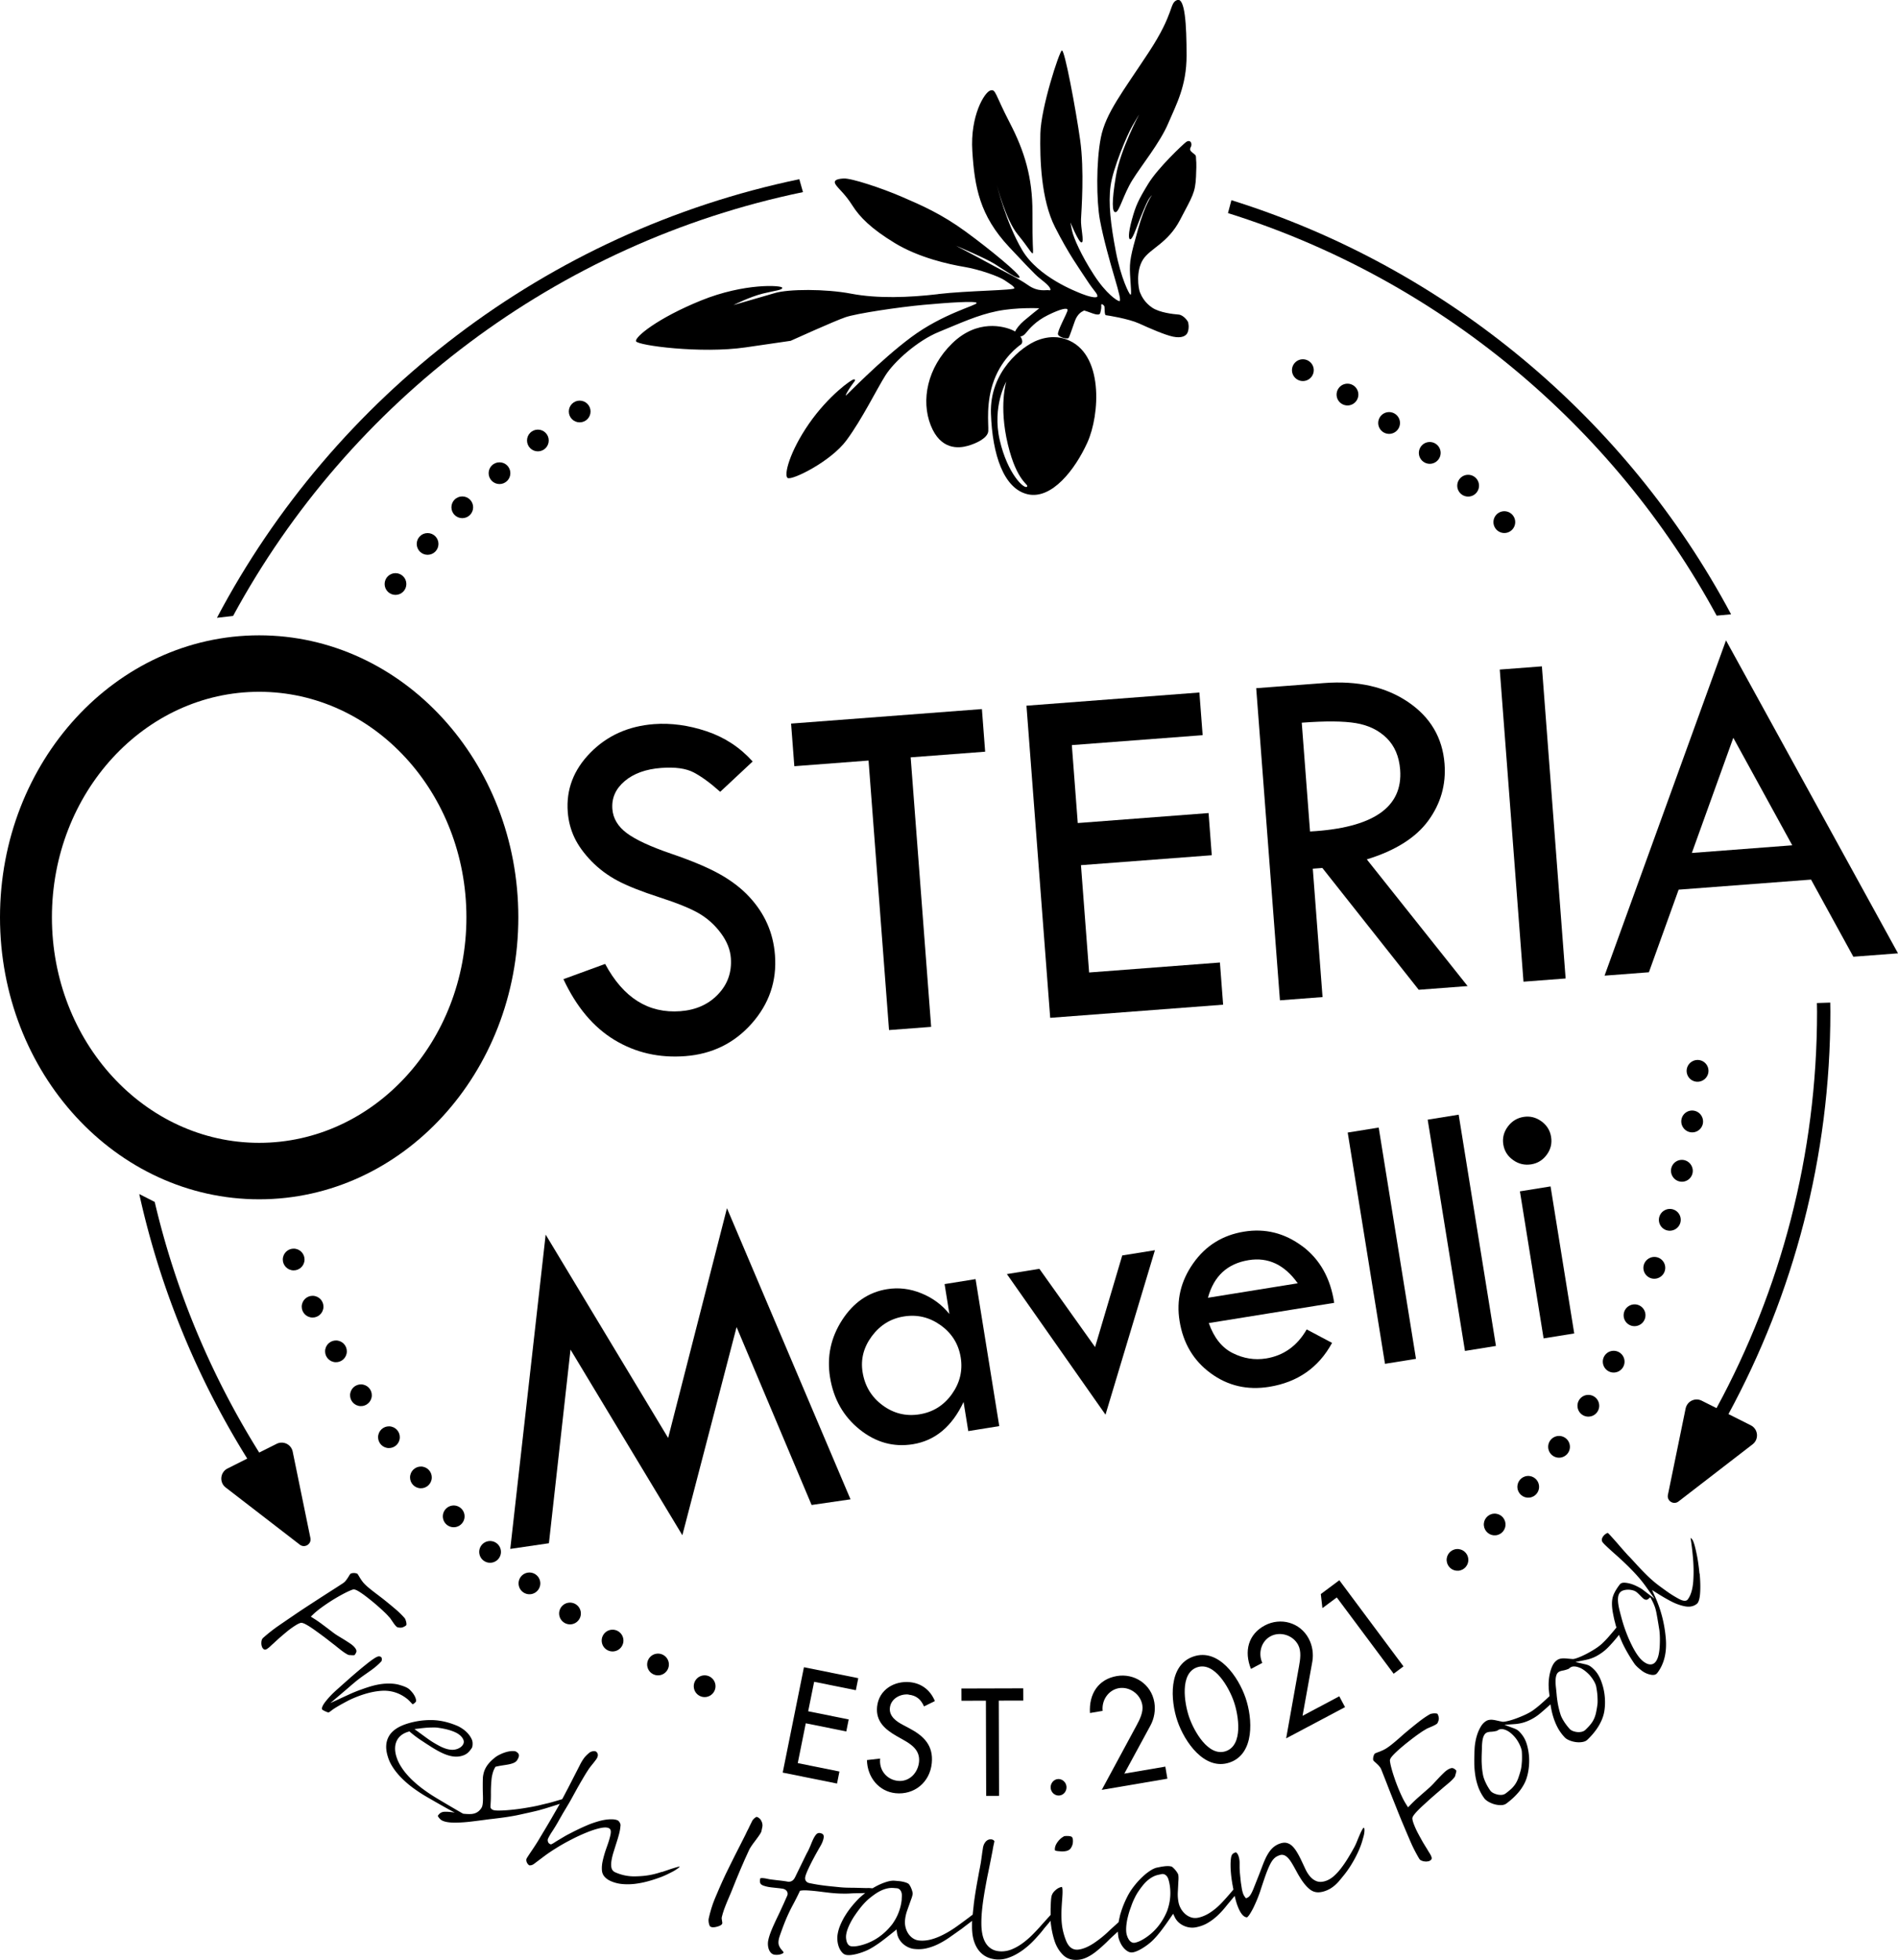 <?xml version="1.0" encoding="UTF-8"?>
<svg data-bbox="0 -0.033 426.3 440.125" viewBox="0 0 426.3 440.09" xmlns="http://www.w3.org/2000/svg" data-type="shape">
    <g>
        <path d="M210.7 66.05c-6.57.77-13.63 1.02-19.5-.1-5.87-1.12-14.07-1.05-17.11-.16-3.03.89-9.35 2.71-9.35 2.71s3.64-1.85 6.64-2.59c3-.73 4.4-.77 4.31-1.31-.1-.54-8.46-1.09-18.22 2.87-9.77 3.96-14.94 8.23-14.62 9.16s14.55 2.84 24.64 1.37l10.09-1.47s9.8-4.44 12.32-5.3c2.52-.86 12-2.27 17.59-2.78 5.59-.51 11.81-.93 11.87-.41s-7.6 2.39-14.68 7.66c-7.09 5.27-14.59 13.15-14.71 13.12-.13-.03.48-1.12 1.21-2.17.73-1.05 1.15-1.34.67-1.47-.48-.13-5.81 3.7-10.15 9.96-4.34 6.26-5.71 11.59-4.79 12.19.93.61 9.67-3.67 13.21-8.46 3.54-4.79 6.83-11.55 8.78-14.62 1.95-3.06 7.15-7.76 12-9.73 4.85-1.98 8.65-3.77 13.05-4.66 4.4-.89 9.48-.64 9.48-.64s-2.33 1.85-3.48 2.84c-.9.78-1.66 1.71-1.95 2.39-.2-.13-.41-.24-.64-.34-1.88-.83-7.82-2.52-13.47 2.97s-7.05 12.83-4.85 18.41c2.2 5.59 6.26 5.2 8.3 4.63 2.04-.57 4.53-1.79 4.63-3.32.1-1.53-.61-6.38 1.31-11.46 1.91-5.07 5.55-7.66 5.97-7.95.52-.36.43-1.1-.07-1.83.39-.06.79-.25 1.13-.66.93-1.12 2.3-2.78 5.07-4.15 2.78-1.37 4.44-1.76 4.4-1.12-.03.64-2.43 4.82-2.14 5.49.29.67 2.11 1.09 2.36.77s.86-2.3 1.44-3.86 1.56-2.07 1.82-2.17c.26-.1-.06-.26.99.1 1.05.35 2.65 1.12 2.87.32.22-.8.26-1.34.22-1.79s.67.03.73.38-.03 1.88.32 1.91c.35.03 5.04.77 7.44 1.85 2.39 1.09 5.81 2.59 7.66 2.97 1.85.38 3.03-.1 3.32-1.12s.15-1.59.04-2.15c-.02-.13-.98-1.62-2.17-1.7-1.19-.09-4.21-.43-5.87-1.53-1.66-1.11-2.38-2.51-2.77-3.45-.38-.94-.94-4.81.68-7.36 1.62-2.55 5.57-3.62 8.34-8.94 2.77-5.32 3.4-6 3.57-9.7.17-3.7 0-3.32 0-4.13s-.17-.68-.98-1.4c-.81-.72.04-1.03-.05-1.77-.1-.73-.64-.86-1.21-.45s-6.29 5.74-8.52 9.41c-2.23 3.67-2.78 4.88-3.64 8.01s-.8 4.53-.32 4.4c.48-.13 1.15-2.07 1.76-3.64s1.85-4.6 2.33-5.33c.48-.73.73-.93.73-.93s-1.56 2.04-3.16 7.79c-1.6 5.74-1.91 7.02-1.76 9.93.16 2.9.38 4.69.1 4.63s-2.14-3.7-3.29-9.7-1.72-10.79-1.18-14.74c.54-3.96 3.7-11.39 4.88-13.44 1.18-2.04 1.53-2.58 1.53-2.58s-4.21 7.88-5.2 13.76c-.99 5.87-.89 8.3-.06 8.17s1.72-3.93 3.73-7.18c2.01-3.26 6.19-8.36 8.04-12.7 1.85-4.34 4.15-8.43 4.15-15.29S266.16-.68 264.37.02c-1.79.7-.48 2.78-6.35 11.71-5.87 8.94-9.67 13.66-10.76 19.15-1.09 5.49-.99 14.3-.22 18.48s2.27 9.48 3.29 12.93c1.02 3.45 1.53 5.43 1.05 5.33-.48-.1-2.87-1.56-5.71-5.94-2.84-4.37-4.53-8.27-4.88-9.86-.35-1.6-.35-1.85-.35-1.85s1.85 4.56 2.49 4.47-.22-3.26-.13-5.23c.1-1.98.77-10.91-.19-17.74-.96-6.83-3.51-20.52-4.12-20.14s-4.69 12.86-4.82 18.64c-.13 5.78.16 14.87 3.29 21.03 3.13 6.16 5.33 9.1 7.09 11.81 1.76 2.71 2.33 2.94 2.43 3.64.1.7-2.2.06-3.45-.45-1.24-.51-9.83-3.7-13.47-9.89-3.64-6.19-5.65-14.52-5.65-14.52s1.98 7.76 4.66 11.04 3.38 4.88 3.45 4.05c.06-.83-.16-1.18-.13-9s-1.79-13.76-5.11-20.14c-3.32-6.38-3.1-7.63-4.37-7.21-1.28.41-4.53 5.62-4.02 13.63s1.63 14.43 8.27 21.51c6.64 7.09 6.13 6.41 7.85 7.82 1.72 1.4 1.6 2.04 1.09 1.88-.51-.16-2.33.51-4.66-1.12-2.33-1.63-4.85-2.74-8.33-4.66-3.48-1.91-7.91-4.21-7.91-4.21s6.67 2.78 8.81 4.15c2.14 1.37 5.11 3.48 5.49 2.97.38-.51-6.73-6.38-12.13-10.31-5.39-3.93-9.83-5.87-14.36-7.82s-11.27-4.18-13.02-4.09c-1.76.1-2.46.51-1.66 1.56s2.04 2.01 3.64 4.53c1.6 2.52 4.12 5.14 9.54 8.43 5.43 3.29 12.16 4.76 15.57 5.33 3.41.57 7.82 2.14 9.06 3 1.24.86 2.07 1.31 2.2 1.79.13.48-10.56.54-17.14 1.31Z"/>
        <path d="M230.84 110.99c5.39 1.21 10.63-5.52 13.4-11.65 2.78-6.13 3.77-20.11-4.76-23.14-.39-.14-2.87-1.15-6.41.19-3.54 1.34-10.82 7.05-10.5 16.47.31 9.23 2.87 16.91 8.27 18.13Zm-4.82-25.31s-1.73 5.41.35 14.11c2.09 8.69 4.88 8.94 4.28 9.51-.61.57-4.34-2.84-6.1-10.44-1.76-7.6 1.47-13.18 1.47-13.18Z"/>
        <path d="M132.64 92.4c0-1.35-1.09-2.44-2.44-2.44s-2.44 1.09-2.44 2.44 1.09 2.44 2.44 2.44 2.44-1.09 2.44-2.44Z"/>
        <path d="M118.37 98.91c0 1.35 1.09 2.44 2.44 2.44s2.44-1.09 2.44-2.44-1.09-2.44-2.44-2.44-2.44 1.09-2.44 2.44Z"/>
        <path d="M109.75 106.25c0 1.35 1.09 2.44 2.44 2.44s2.44-1.09 2.44-2.44-1.09-2.44-2.44-2.44-2.44 1.09-2.44 2.44Z"/>
        <path d="M101.39 113.91c0 1.35 1.09 2.44 2.44 2.44s2.44-1.09 2.44-2.44-1.09-2.44-2.44-2.44-2.44 1.09-2.44 2.44Z"/>
        <path d="M93.6 122.14c0 1.35 1.09 2.44 2.44 2.44s2.44-1.09 2.44-2.44-1.09-2.44-2.44-2.44-2.44 1.09-2.44 2.44Z"/>
        <path d="M86.39 131.14c0 1.35 1.09 2.44 2.44 2.44s2.44-1.09 2.44-2.44-1.09-2.44-2.44-2.44-2.44 1.09-2.44 2.44Z"/>
        <path d="M292.89 85.55a2.447 2.447 0 0 0 2.17-2.69c-.14-1.34-1.35-2.31-2.69-2.17s-2.31 1.35-2.17 2.69a2.447 2.447 0 0 0 2.69 2.17Z"/>
        <path d="M302.91 91.03a2.447 2.447 0 0 0 2.17-2.69 2.447 2.447 0 0 0-2.69-2.17c-1.34.14-2.31 1.35-2.17 2.69s1.35 2.31 2.69 2.17Z"/>
        <path d="M312.26 97.41a2.447 2.447 0 0 0 2.17-2.69 2.447 2.447 0 0 0-2.69-2.17 2.447 2.447 0 0 0-2.17 2.69 2.447 2.447 0 0 0 2.69 2.17Z"/>
        <path d="M321.39 104.13a2.447 2.447 0 0 0 2.17-2.69 2.447 2.447 0 0 0-2.69-2.17c-1.34.14-2.31 1.35-2.17 2.69s1.35 2.31 2.69 2.17Z"/>
        <path d="M330.01 111.49c1.34-.14 2.31-1.35 2.17-2.69s-1.35-2.31-2.69-2.17a2.447 2.447 0 0 0-2.17 2.69 2.447 2.447 0 0 0 2.69 2.17Z"/>
        <path d="M337.62 114.81a2.447 2.447 0 0 0-2.17 2.69 2.447 2.447 0 0 0 2.69 2.17 2.447 2.447 0 0 0 2.17-2.69 2.447 2.447 0 0 0-2.69-2.17Z"/>
        <path d="M382.45 242.6a2.439 2.439 0 1 0-2.34-4.28 2.439 2.439 0 1 0 2.34 4.28Z"/>
        <path d="M377.93 252.99a2.439 2.439 0 1 0 4.28-2.34 2.439 2.439 0 1 0-4.28 2.34Z"/>
        <path d="M375.62 264.07a2.439 2.439 0 1 0 4.28-2.34 2.439 2.439 0 1 0-4.28 2.34Z"/>
        <path d="M373.88 271.77a2.439 2.439 0 1 0 2.34 4.28 2.439 2.439 0 1 0-2.34-4.28Z"/>
        <path d="M370.4 282.55a2.439 2.439 0 1 0 2.34 4.28 2.439 2.439 0 1 0-2.34-4.28Z"/>
        <path d="M365.96 293.2a2.439 2.439 0 1 0 2.34 4.28 2.439 2.439 0 1 0-2.34-4.28Z"/>
        <path d="M362.23 303.33c-1.34.11-2.34 1.3-2.22 2.64s1.3 2.34 2.64 2.22c1.34-.11 2.34-1.3 2.22-2.64a2.435 2.435 0 0 0-2.64-2.22Z"/>
        <path d="M354.32 315.87c.11 1.34 1.3 2.34 2.64 2.22 1.34-.11 2.34-1.3 2.22-2.64a2.435 2.435 0 0 0-2.64-2.22c-1.34.11-2.34 1.3-2.22 2.64Z"/>
        <path d="M347.74 325.09c.11 1.34 1.3 2.34 2.64 2.22s2.34-1.3 2.22-2.64a2.435 2.435 0 0 0-2.64-2.22c-1.34.11-2.34 1.3-2.22 2.64Z"/>
        <path d="M340.82 334.07c.11 1.34 1.3 2.34 2.64 2.22 1.34-.11 2.34-1.3 2.22-2.64s-1.3-2.34-2.64-2.22c-1.34.11-2.34 1.3-2.22 2.64Z"/>
        <path d="M335.92 344.75c1.34-.11 2.34-1.3 2.22-2.64s-1.3-2.34-2.64-2.22c-1.34.11-2.34 1.3-2.22 2.64s1.3 2.34 2.64 2.22Z"/>
        <path d="M327.15 347.84c-1.34.11-2.34 1.3-2.22 2.64s1.3 2.34 2.64 2.22c1.34-.11 2.34-1.3 2.22-2.64s-1.3-2.34-2.64-2.22Z"/>
        <path d="M66.5 280.44c-1.31-.3-2.62.52-2.92 1.84-.3 1.31.52 2.62 1.84 2.92 1.31.3 2.62-.52 2.92-1.84.3-1.31-.52-2.62-1.84-2.92Z"/>
        <path d="M69.67 295.79c1.31.3 2.62-.52 2.92-1.84s-.52-2.62-1.84-2.92c-1.31-.3-2.62.52-2.92 1.84s.52 2.62 1.84 2.92Z"/>
        <path d="M73.08 302.9c-.3 1.31.52 2.62 1.84 2.92 1.31.3 2.62-.52 2.92-1.84s-.52-2.62-1.84-2.92c-1.31-.3-2.62.52-2.92 1.84Z"/>
        <path d="M78.69 312.76c-.3 1.31.52 2.62 1.84 2.92 1.31.3 2.62-.52 2.92-1.84s-.52-2.62-1.84-2.92c-1.31-.3-2.62.52-2.92 1.84Z"/>
        <path d="M84.98 322.18c-.3 1.31.52 2.62 1.84 2.92 1.31.3 2.62-.52 2.92-1.84.3-1.31-.52-2.62-1.84-2.92-1.31-.3-2.62.52-2.92 1.84Z"/>
        <path d="M92.16 331.21c-.3 1.31.52 2.62 1.84 2.92 1.31.3 2.62-.52 2.92-1.84.3-1.31-.52-2.62-1.84-2.92-1.31-.3-2.62.52-2.92 1.84Z"/>
        <path d="M101.44 338.1a2.442 2.442 0 0 0-1.93 2.86 2.442 2.442 0 0 0 2.86 1.93c1.32-.26 2.19-1.54 1.93-2.86s-1.54-2.19-2.86-1.93Z"/>
        <path d="M109.61 346.08a2.442 2.442 0 0 0-1.93 2.86 2.442 2.442 0 0 0 2.86 1.93 2.442 2.442 0 0 0 1.93-2.86 2.442 2.442 0 0 0-2.86-1.93Z"/>
        <path d="M119.38 357.94a2.442 2.442 0 0 0 1.93-2.86 2.442 2.442 0 0 0-2.86-1.93 2.442 2.442 0 0 0-1.93 2.86 2.442 2.442 0 0 0 2.86 1.93Z"/>
        <path d="M128.49 364.7a2.442 2.442 0 0 0 1.93-2.86 2.442 2.442 0 0 0-2.86-1.93 2.442 2.442 0 0 0-1.93 2.86 2.442 2.442 0 0 0 2.86 1.93Z"/>
        <path d="M138.05 370.78a2.442 2.442 0 0 0 1.93-2.86 2.442 2.442 0 0 0-2.86-1.93 2.442 2.442 0 0 0-1.93 2.86 2.442 2.442 0 0 0 2.86 1.93Z"/>
        <path d="M148.26 376.15a2.442 2.442 0 0 0 1.93-2.86 2.442 2.442 0 0 0-2.86-1.93 2.442 2.442 0 0 0-1.93 2.86 2.442 2.442 0 0 0 2.86 1.93Z"/>
        <path d="M160.66 378.17a2.442 2.442 0 0 0-2.86-1.93 2.442 2.442 0 0 0-1.93 2.86 2.442 2.442 0 0 0 2.86 1.93 2.442 2.442 0 0 0 1.93-2.86Z"/>
        <path d="m411.09 225.13-3 .1c0 .66.03 1.31.03 1.97 0 32.18-8.19 62.48-22.58 88.99l-3.33-1.67c-1.49-.75-3.27.12-3.61 1.75l-3.98 19.4c-.28 1.36 1.28 2.33 2.38 1.48l16.65-12.84c1.47-1.14 1.25-3.42-.41-4.26l-5.02-2.52c14.6-26.91 22.89-57.68 22.89-90.34 0-.69-.02-1.38-.03-2.07Z"/>
        <path d="m385.57 138.24 3.24-.3c-23.48-43.98-63.73-77.81-112.23-92.99l-.77 2.9c47.28 14.84 86.59 47.67 109.76 90.39Z"/>
        <path d="m180.35 43.13-.82-2.89C122.69 52.08 75 88.97 48.73 138.72l3.62-.41c26.08-48.11 72.64-83.71 128-95.17Z"/>
        <path d="m69.72 345.36-3.98-19.4a2.523 2.523 0 0 0-3.61-1.75l-3.91 1.96c-10.71-17.13-18.74-36.08-23.47-56.28l-3.47-1.77c4.71 21.35 13.01 41.36 24.25 59.4l-4.43 2.23c-1.66.84-1.88 3.12-.41 4.26l16.65 12.84c1.1.85 2.66-.13 2.38-1.48Z"/>
        <path d="M152.83 227.06c-7.19.54-12.82-2.99-16.91-10.61l-9.37 3.42c2.91 6.23 6.73 10.79 11.47 13.65 4.74 2.87 10.04 4.08 15.91 3.63 6.02-.46 10.99-2.9 14.91-7.32 3.92-4.43 5.67-9.55 5.22-15.38-.19-2.49-.76-4.83-1.72-7-.96-2.18-2.32-4.21-4.08-6.1-1.76-1.89-3.96-3.58-6.6-5.06-2.64-1.48-6.28-3.01-10.93-4.6-4.65-1.59-7.97-3.13-9.96-4.62-1.99-1.49-3.07-3.29-3.23-5.41-.19-2.45.73-4.53 2.75-6.25 2.02-1.72 4.76-2.71 8.2-2.97 3.15-.24 5.59.1 7.34 1.02 1.74.92 3.72 2.36 5.93 4.34l7.29-6.81c-2.86-3.18-6.32-5.44-10.36-6.79-4.05-1.35-7.98-1.88-11.8-1.6-5.76.44-10.52 2.58-14.29 6.42-3.77 3.84-5.46 8.27-5.08 13.3.16 2.09.67 4.02 1.52 5.8s2.13 3.53 3.81 5.27c1.69 1.73 3.64 3.19 5.86 4.37 2.22 1.18 5.35 2.42 9.4 3.73 4.05 1.31 7.02 2.52 8.91 3.63 1.89 1.11 3.52 2.57 4.88 4.4 1.36 1.83 2.11 3.69 2.25 5.59.24 3.18-.71 5.9-2.87 8.16-2.15 2.26-4.97 3.52-8.46 3.79Z"/>
        <path d="m220.54 159.22-42.86 3.26.73 9.57 16.67-1.27 4.6 60.52 9.46-.72-4.6-60.52 16.73-1.27-.73-9.57z"/>
        <path d="m235.88 228.55 38.84-2.95-.72-9.47-29.38 2.24-1.83-24.1 29.38-2.23-.72-9.47-29.38 2.24-1.33-17.5 29.38-2.23-.73-9.58-38.84 2.96 5.33 70.09z"/>
        <path d="m329.63 221.42-22.64-28.45c6.4-1.96 11-4.86 13.8-8.68 2.8-3.83 4.02-8.09 3.66-12.78-.45-5.87-3.19-10.5-8.22-13.9-5.04-3.4-11.33-4.81-18.89-4.23l-15.19 1.15 5.33 70.09 9.57-.73-2.19-28.83 2.15-.16 21.64 27.35 10.98-.83Zm-35.39-34.71-1.86-24.43c5.32-.4 9.38-.37 12.18.1 2.8.47 5.1 1.59 6.89 3.35s2.8 4.13 3.03 7.1c.64 8.47-6.11 13.1-20.25 13.88Z"/>
        <path d="m346.315 149.628 5.332 70.087-9.463.72-5.331-70.088 9.462-.72z"/>
        <path d="m387.67 143.79-27.28 75.29 9.96-.76 6.68-18.55 29.74-2.26 9.5 17.32 10.03-.76-38.63-70.27ZM380 191.52l9.31-25.85 13.24 24.14-22.55 1.72Z"/>
        <path d="m216.42 314.79 1.06 6.56 6.96-1.12-5.32-33.01-6.96 1.12 1.08 6.72c-1.65-2.06-3.74-3.61-6.29-4.65-2.55-1.04-5.12-1.35-7.7-.93-4.19.67-7.56 2.99-10.11 6.94-2.55 3.96-3.45 8.24-2.71 12.85.79 4.88 3 8.78 6.63 11.7s7.62 4.03 11.97 3.33c5.01-.81 8.81-3.98 11.4-9.51Zm-9.88 2.79c-3.05.49-5.81-.18-8.31-2.03-2.49-1.84-3.99-4.32-4.49-7.45-.46-2.88.23-5.56 2.07-8.05 1.85-2.49 4.24-3.97 7.18-4.44 3.02-.49 5.78.17 8.29 1.97 2.51 1.8 4.01 4.21 4.5 7.22.48 2.99-.19 5.74-2 8.27-1.81 2.52-4.23 4.03-7.25 4.51Z"/>
        <path d="m259.4 280.73-7.34 1.18-6.1 20.57-12.51-17.57-7.3 1.18 22.15 31.57 11.1-36.93z"/>
        <path d="M292.47 279.81c-3.95-2.93-8.3-4.02-13.04-3.25-4.83.78-8.64 3.15-11.43 7.12-2.8 3.97-3.82 8.29-3.06 12.95.8 4.99 3.13 8.9 6.98 11.72 3.85 2.83 8.23 3.85 13.14 3.06 6.4-1.03 11.11-4.32 14.13-9.87l-5.7-3.02c-2.14 3.71-5.18 5.88-9.13 6.52-2.56.41-5.05.01-7.48-1.2-2.43-1.21-4.22-3.46-5.38-6.75l28.17-4.54c-.84-5.56-3.24-9.8-7.18-12.74Zm-21.16 11.6c1.32-4.87 4.37-7.68 9.15-8.45 4.38-.71 8.05 1.03 11.02 5.2l-20.17 3.25Z"/>
        <path d="m309.663 253.19 8.373 51.93-6.96 1.122-8.373-51.929 6.96-1.122z"/>
        <path d="m327.624 250.299 8.373 51.929-6.96 1.122-8.373-51.93 6.96-1.121z"/>
        <path d="M339.87 260.5c1.23.87 2.58 1.18 4.05.95 1.44-.23 2.6-.95 3.49-2.16s1.21-2.55.97-4.02c-.23-1.44-.96-2.6-2.18-3.49-1.22-.88-2.56-1.21-4-.98-1.47.24-2.65.97-3.55 2.19-.9 1.23-1.23 2.56-1 4 .24 1.47.97 2.63 2.21 3.5Z"/>
        <path d="m348.263 266.406 5.317 33.015-6.881 1.108-5.318-33.014 6.882-1.109z"/>
        <path d="m182.29 337.94 8.74-1.27-27.75-65.37-13.21 51.59-27.51-45.66-7.95 70.57 8.68-1.27 4.85-43.48 25.12 41.68 12.18-46.74 16.85 39.95z"/>
        <path d="M116.42 205.98c0-34.97-26.06-63.32-58.21-63.32S0 171.01 0 205.98s26.06 63.32 58.21 63.32 58.21-28.35 58.21-63.32Zm-104.76 0c0-27.97 20.84-50.64 46.55-50.64s46.55 22.67 46.55 50.64-20.84 50.64-46.55 50.64-46.55-22.67-46.55-50.64Z"/>
        <path d="M75.46 369.64c.15.11.36.29.66.52.28.23.57.45.88.68.3.22.6.41.89.58.33.19.49.21.52.22h.07c.08 0 .19 0 .32.02.27.02.59.03.83-.01.12-.14.24-.34.33-.52.07-.13.1-.25.1-.37s-.03-.24-.09-.37c-.07-.16-.2-.34-.38-.55-.2-.23-.49-.48-.86-.74-.4-.27-.83-.55-1.29-.84-.47-.29-.95-.58-1.43-.87-.5-.3-.94-.61-1.33-.91-.81-.62-1.56-1.19-2.25-1.7-.67-.51-1.37-.99-2.08-1.43l-.54-.34.46-.44c.51-.49 1.08-.97 1.7-1.43.62-.46 1.24-.89 1.88-1.31a39.908 39.908 0 0 1 3.54-2.08c.51-.26.93-.46 1.27-.6.47-.2.65-.24.77-.25.32.01.66.15 1.14.44.41.25.88.57 1.39.95.51.38 1.05.81 1.62 1.27.56.46 1.09.92 1.6 1.37.51.45.95.87 1.34 1.24.4.39.68.69.85.91.11.08.29.3.48.59l.54.79c.17.25.36.48.54.68.18.19.29.24.33.25.5.13.91.13 1.22 0 .34-.13.61-.29.78-.47 0 0 .02-.05.03-.14 0-.16 0-.34-.05-.52-.04-.2-.1-.39-.17-.57-.08-.2-.14-.29-.17-.33-.59-.67-1.3-1.38-2.13-2.08-.85-.72-1.79-1.5-2.84-2.33-.34-.26-.71-.54-1.11-.85-.4-.3-.8-.61-1.19-.91-.39-.31-.76-.61-1.11-.91-.35-.31-.65-.61-.89-.88-.14-.17-.27-.33-.38-.49-.11-.15-.21-.31-.31-.46-.1-.16-.21-.33-.31-.51-.09-.16-.2-.33-.33-.52a.487.487 0 0 0-.21-.11 2.122 2.122 0 0 0-1.12-.03c-.13.03-.22.08-.28.14-.1.12-.2.27-.3.44-.11.19-.23.37-.35.55-.13.19-.26.38-.4.55-.16.2-.35.37-.55.51-.9.59-1.82 1.19-2.79 1.8-.96.62-1.93 1.24-2.9 1.87-.97.63-1.94 1.26-2.9 1.89-.96.63-1.87 1.24-2.74 1.84-1.09.74-2.19 1.49-3.29 2.25-1.08.75-2.19 1.62-3.29 2.59-.22.19-.35.38-.4.6-.07.26-.09.52-.08.76.01.24.05.45.11.61.06.17.11.28.13.33.24.32.41.38.45.39.14.03.28.02.44-.06.27-.15.55-.36.81-.6.29-.28.6-.56.92-.84.21-.2.48-.45.79-.73.31-.29.65-.58 1-.88.35-.3.71-.6 1.07-.9.37-.31.74-.59 1.1-.84.36-.26.7-.48 1.01-.67.35-.21.64-.35.91-.44.24-.08.54-.03.95.16.3.14.65.34 1.07.6.41.26.85.56 1.34.91.48.35.99.71 1.51 1.1.53.39 1.06.79 1.59 1.21.53.41 1.04.81 1.53 1.18Z"/>
        <path d="M91.87 381.85c.11.12.23.24.35.37.12.12.23.24.33.35l.12.12c.06-.03.12-.06.19-.09.1-.05.19-.12.26-.19.09-.08.16-.15.21-.2.07-.08.15-.2.12-.44-.04-.28-.13-.58-.29-.88a4.41 4.41 0 0 0-.6-.9 6.63 6.63 0 0 0-.67-.7c-.41-.34-1.1-.64-2.05-.91-.84-.27-1.87-.38-3.08-.33-1.23.05-2.61.32-4.12.81-.4.13-.73.24-1.01.34l-.76.27c-.23.08-.44.16-.64.24l-.68.27c-.25.11-.54.23-.87.38l-1.18.54-3.3 1.52 2.77-2.35c.61-.51 1.11-.95 1.52-1.3.41-.36.8-.69 1.16-.99.37-.31.76-.62 1.17-.93.41-.31.92-.67 1.52-1.09.3-.21.61-.43.94-.66.32-.23.63-.46.93-.71.3-.24.57-.48.83-.72.25-.24.47-.46.66-.68 0 0 .01-.02.03-.12.02-.1.03-.21.03-.33 0-.1-.02-.19-.05-.28a.328.328 0 0 0-.06-.12c-.2-.17-.37-.21-.5-.21h-.11c-.19.03-.53.15-1.06.51-.43.28-.95.66-1.55 1.14-.61.49-1.24 1-1.89 1.55-.65.55-1.3 1.1-1.93 1.66-.63.56-1.19 1.05-1.67 1.48-.39.35-.74.66-1.05.94-.31.27-.6.53-.87.79-.27.25-.54.52-.81.81-.27.28-.56.61-.86.98-.96 1.14-1.06 1.69-1.04 1.91 0 .1.04.16.12.23.06.05.14.1.26.16.16.09.33.17.52.25.17.08.34.14.51.18.03 0 .06.01.08.02.24-.14.44-.28.62-.42.22-.18.49-.37.81-.57.56-.35 1.11-.67 1.64-.96.53-.29 1.05-.57 1.55-.83 2.57-1.21 4.95-1.91 7.09-2.08 2.25-.19 4.28.45 6.05 1.89.08.07.16.15.28.27Z"/>
        <path d="M148.62 420.33c-.61.21-1.21.38-1.8.52-.58.14-1.2.25-1.85.33-.64.08-1.39.13-2.23.15a10.4 10.4 0 0 1-4.62-.94c-.32-.15-.73-.48-.82-1.21-.06-.45-.03-.99.08-1.59.1-.57.26-1.19.47-1.85.2-.65.4-1.27.59-1.88.23-.7.43-1.38.6-2.02.17-.62.28-1.28.33-1.95.01-.12 0-.23-.04-.33-.05-.13-.1-.25-.17-.37-.07-.11-.14-.2-.22-.28-.1-.09-.14-.12-.14-.12-.36-.17-.8-.26-1.29-.27-.53-.02-1.09.03-1.67.12-.58.1-1.17.24-1.75.42-.59.18-1.14.37-1.64.56a49.91 49.91 0 0 0-2.5 1.11c-.42.2-.83.4-1.22.6l-1.1.57c-.33.17-.67.36-1.02.57-.37.22-.72.43-1.06.63-.33.2-.63.38-.89.55-.29.19-.52.33-.7.41l-.21.1-.21-.09a.822.822 0 0 1-.48-.58c-.06-.24-.05-.44.03-.62.22-.47.53-1.02.94-1.63.38-.58.81-1.27 1.26-2.05.29-.53.58-1.02.84-1.48.26-.46.53-.91.8-1.36l.8-1.34c.26-.44.53-.92.81-1.44l.86-1.56c.32-.58.66-1.17 1-1.77.35-.59.69-1.17 1.03-1.74.35-.57.68-1.08.98-1.51.08-.11.21-.29.39-.51l.54-.67c.18-.23.35-.45.51-.67.18-.24.26-.39.29-.47.15-.34.18-.62.09-.88-.1-.26-.24-.42-.45-.52a.941.941 0 0 0-.3-.06 1.9 1.9 0 0 0-.84.19c-.15.07-.22.13-.26.16-.29.24-.53.47-.74.68-.2.2-.38.41-.53.63a10.74 10.74 0 0 0-.9 1.53l-2.62 5.11c-.23.44-.44.83-.63 1.2-.19.36-.34.65-.46.87-.07.13-.16.28-.23.42-.92.27-2.71.8-3.17.9-.58.13-1.19.28-1.84.44-.66.16-1.48.33-2.44.49-.94.17-1.86.31-2.74.42-.89.11-1.71.19-2.44.24-.74.05-1.37.07-1.88.06-.61-.01-.98-.08-1.22-.23-.35-.22-.38-.48-.37-.64 0-.25.02-.62.05-1.12.03-.5.04-1.09.04-1.75a30.787 30.787 0 0 1 .16-3.45c.04-.35.11-.66.18-.96.1-.41.22-.77.37-1.09.07-.14.14-.28.21-.41l.11-.18.2-.05c.19-.04.44-.09.74-.15.29-.05.65-.11 1.05-.17.4-.06.77-.12 1.1-.19.31-.07.59-.15.84-.24.45-.17.77-.41.97-.74.67-1.07.3-1.5-.2-1.81-.13-.09-.35-.18-.8-.18-.42 0-.89.07-1.39.2-.51.14-1.04.34-1.56.6-.51.25-.96.54-1.32.87-.72.59-1.28 1.21-1.69 1.87 0 .01-.01.03-.02.04-.1.17-.19.33-.27.51-.08.17-.15.35-.21.53-.04.1-.06.21-.09.32-.05.18-.09.37-.12.56-.03.17-.05.33-.06.5v.04c-.02.46-.03.99-.03 1.59 0 .61 0 1.3.03 2.05.09 2.14-.12 2.76-.31 3.07-.52.83-1.25 1.29-2.19 1.38-.53.05-1.19.02-1.94-.06-1.27-.7-5.35-3.12-6.28-3.69-.99-.6-2.02-1.3-3.07-2.09-.56-.43-1.14-.91-1.71-1.43-.58-.52-1.12-1.08-1.63-1.67-.51-.59-.97-1.22-1.36-1.87a8.93 8.93 0 0 1-.94-2.07c-.4-1.32-.39-2.49.05-3.47.45-1.01 1.33-1.72 2.61-2.11l.26-.08.21.18c.82.69 1.58 1.26 2.26 1.71.7.46 1.34.89 1.93 1.26.9.59 1.73 1.08 2.47 1.46.73.37 1.41.65 2.03.82.6.17 1.18.25 1.7.24.52-.01 1.02-.1 1.51-.28.41-.15.77-.36 1.06-.63.31-.28.59-.64.85-1.04.07-.1.11-.21.13-.35.03-.18.05-.36.05-.54 0-.18 0-.34-.03-.49-.02-.14-.04-.25-.07-.33-.12-.31-.29-.65-.5-.96-.22-.32-.47-.62-.75-.89a6.573 6.573 0 0 0-.94-.76c-.34-.23-.68-.43-1.02-.59-1.96-.85-3.9-1.31-5.75-1.35-1.86-.04-3.72.22-5.52.77-2.09.64-3.51 1.6-4.22 2.86-.72 1.27-.8 2.75-.26 4.52.24.84.63 1.67 1.16 2.48.54.83 1.2 1.63 1.96 2.4a22.8 22.8 0 0 0 2.59 2.22c.96.7 1.97 1.37 3.01 1.97.97.56 4.93 2.86 6.34 3.55-.81-.13-1.49-.19-2.02-.19-.14 0-.27 0-.39.01-.59.05-1.04.34-1.39.89-.01.02 0 .14.16.34.22.3.44.52.65.65.68.42 1.91.61 3.66.55.91-.03 1.89-.1 2.9-.22 1.02-.12 2.11-.26 3.25-.41.48-.07 1.04-.14 1.69-.21.64-.08 1.31-.16 2-.25s1.37-.19 2.06-.31c.68-.11 1.32-.23 1.9-.36l1.72-.38c.49-.11.92-.2 1.28-.29.36-.08.69-.16.98-.23.28-.07.56-.14.82-.22.34-.1.68-.19 1.02-.29.32-.1 2.98-.92 3.26-1.04.02 0 .03-.02.04-.02-.16.28-.32.57-.49.87-.48.83-.97 1.68-1.47 2.55-.51.87-1.01 1.72-1.52 2.57-.51.84-.97 1.62-1.39 2.32-.23.37-.47.76-.75 1.18-.27.42-.54.82-.8 1.2s-.49.73-.69 1.04c-.18.28-.31.48-.37.62-.04.09-.06.2-.05.34.01.16.05.31.12.47.07.16.16.3.28.43.1.11.2.19.31.24 0 0 .08 0 .29-.02.18-.01.41-.1.66-.26l2.22-1.67c.86-.65 1.8-1.28 2.78-1.89 1.11-.7 2.29-1.36 3.48-1.97 1.2-.62 2.36-1.15 3.43-1.58 1.08-.44 2.06-.76 2.91-.95.49-.11.89-.17 1.24-.17s.61.05.83.16c.2.09.43.3.43.82 0 .23-.04.5-.11.82-.06.3-.15.62-.25.97-.1.34-.21.67-.32.99l-.5 1.43c-.26.8-.48 1.59-.64 2.32-.16.7-.22 1.38-.18 2.02.03.58.21 1.06.54 1.46.35.42.82.77 1.42 1.04.81.36 1.69.59 2.6.67.93.09 1.89.07 2.85-.04.98-.12 1.97-.31 2.94-.58 1-.27 1.97-.59 2.9-.94.23-.08.49-.19.78-.32.3-.13.61-.27.92-.43.32-.16.63-.31.93-.47.29-.15.53-.29.73-.43.72-.45.83-.65.84-.68 0-.02.02-.04.03-.06-.32.07-.91.23-1.95.56l-2.07.7ZM94.37 388.1c.28-.03.59-.07.95-.1.36-.04.73-.06 1.1-.08.37-.01.74-.02 1.1-.02.38 0 .74.03 1.06.09 1.39.2 2.59.51 3.54.93 1.04.46 1.71 1.07 1.99 1.82.08.27.08.51 0 .74-.07.19-.17.37-.32.54-.14.16-.32.31-.52.43-.18.11-.38.2-.58.28h-.02c-.43.15-.88.21-1.35.17a5.29 5.29 0 0 1-1.33-.29c-.43-.15-.85-.33-1.26-.55-.4-.21-.78-.42-1.13-.63-.5-.29-1-.62-1.49-.97l-.2-.14-2.82-2.06 1.26-.15Z"/>
        <path d="M171.11 410.75c.04-.14.08-.3.11-.48.05-.24.05-.49.01-.73s-.13-.49-.27-.74c-.1-.21-.25-.39-.45-.54s-.38-.25-.55-.29h-.01c-.02 0-.05 0-.1.04-.14.07-.27.16-.4.27-.13.11-.25.24-.36.38-.12.15-.17.25-.19.32l-.51 1.03c-.12.25-.22.45-.29.61-.1.17-.19.35-.3.58-.12.23-.25.52-.41.86l-1.32 2.61c-.39.77-.74 1.46-1.06 2.08-.31.61-.63 1.25-.96 1.93l-1.07 2.18c-.52 1.11-.99 2.13-1.39 3.06-.4.93-.76 1.75-1.06 2.49-.3.73-.56 1.46-.78 2.2-.22.74-.42 1.49-.58 2.23-.04.19-.04.46 0 .8.05.34.14.64.27.88.06.07.22.17.45.23.14.02.35.02.59 0 .24-.03.53-.09.85-.2.37-.12.83-.33.89-.64.02-.08.02-.24-.04-.52-.1-.42-.11-.72-.05-.95.05-.23.12-.5.21-.78.08-.28.19-.59.3-.92.12-.34.24-.65.35-.92.11-.27.21-.51.3-.74.11-.25.23-.54.38-.9s.33-.79.55-1.29c.72-1.83 1.43-3.55 2.09-5.12.67-1.57 1.33-3.05 1.96-4.4.08-.19.25-.47.51-.86.24-.36.57-.81.98-1.34 1.04-1.37 1.2-1.77 1.23-1.87.04-.19.08-.36.12-.51Z"/>
        <path d="M237.49 415.65c.61.08 1.16.1 1.65.05.68-.06 1.15-.33 1.44-.8.33-.52.46-1.11.4-1.8-.06-.59-.3-.68-.39-.71-.35-.13-.87-.16-1.53-.09 0 0-.14.04-.61.37-.45.34-.85.79-1.16 1.32-.29.5-.41.98-.36 1.48 0 0 .1.12.58.18Z"/>
        <path d="m306.37 410.38.48-.16-.48.16z"/>
        <path d="M306.22 410.45s-.09.08-.26.39c-.19.34-.38.74-.58 1.2-.2.47-.41.96-.61 1.47-.21.53-.43.98-.63 1.35-.51.93-1.02 1.8-1.51 2.59-.5.81-1.02 1.54-1.53 2.2-.52.66-1.05 1.22-1.57 1.67-.55.47-1.13.82-1.72 1.02-.81.28-1.51.3-2.11.07-.56-.22-1.05-.58-1.48-1.09-.4-.47-.76-1.05-1.06-1.71-.29-.62-.58-1.24-.88-1.87-.34-.72-.69-1.38-1.05-1.96-.34-.55-.7-1-1.08-1.34-.36-.32-.75-.52-1.18-.62-.42-.1-.92-.05-1.47.14-.55.19-1.02.45-1.41.77-.4.33-.76.73-1.06 1.18-.31.46-.6.97-.85 1.53-.26.57-.51 1.19-.75 1.84-.34.89-.65 1.71-.95 2.45l-.81 2.04c-.68 1.78-1.12 2.18-1.46 2.33l-.36.17-.24-.32c-.18-.24-.32-.49-.41-.75-.04-.12-.08-.26-.12-.39-.06-.22-.11-.44-.16-.69v-.04c-.04-.23-.08-.48-.11-.72l-.09-.54c-.04-.34-.08-.68-.11-1.02 0-.09-.02-.18-.03-.26l-.05-.52-.06-.62v-.12c-.03-.39-.05-.75-.05-1.06v-.93c0-.27-.02-.52-.06-.76-.03-.23-.09-.47-.17-.72-.12-.36-.28-.63-.45-.77-.13-.11-.19-.11-.19-.11-.13.05-.27.1-.4.17-.11.05-.2.11-.28.19-.08.07-.15.17-.21.3-.07.14-.12.32-.16.54a11.4 11.4 0 0 0-.11 1.79c0 .64.05 1.3.11 1.96.06.65.15 1.29.26 1.91v.06c.04.22.08.42.12.63.04.23.08.45.13.67 0 .04.02.09.03.13-.79.97-2.44 2.83-3.14 3.5-.76.73-1.54 1.34-2.33 1.83-.81.5-1.65.84-2.49 1.01-.56.11-1.1.08-1.61-.1-.49-.17-.92-.43-1.3-.77-.37-.34-.69-.73-.94-1.18a4.7 4.7 0 0 1-.52-1.37c-.15-.76-.21-1.54-.17-2.29.04-.72.08-1.52.12-2.39.06-.67.05-1.19-.02-1.54 0-.04-.04-.16-.19-.42-.13-.22-.28-.43-.45-.63-.17-.21-.34-.39-.52-.55-.21-.19-.31-.24-.33-.24-.19-.06-.42-.1-.67-.11h-.21c-.2 0-.41 0-.62.03-.29.03-.57.07-.86.12l-.86.17c-.47.09-1.01.33-1.59.71-.61.4-1.23.89-1.83 1.47-.6.57-1.19 1.22-1.73 1.91-.54.68-.99 1.36-1.35 2.01-.34.62-.68 1.34-1.02 2.15-.22.54-.42 1.1-.6 1.66-.08.27-.17.53-.24.8-.03.1-.04.19-.06.29-.08.33-.16.66-.22.99-.02.09-.02.17-.03.26-.64.59-1.77 1.6-2 1.82-.6.59-1.21 1.13-1.82 1.62-.61.49-1.23.94-1.84 1.35-1.29.83-2.46 1.3-3.5 1.4-.83.07-1.96-.22-2.68-2.07-.5-1.27-.82-2.56-.94-3.85-.06-.58-.08-1.27-.08-2.07 0-.79.05-1.7.12-2.69.04-.52.08-1.05.11-1.59.03-.51.03-.96 0-1.35-.04-.37-.12-.46-.12-.46-.5.07-1 .31-1.48.76-.48.42-.75.87-.86 1.36-.06.28-.1.66-.13 1.12-.03.48-.05 1.05-.07 1.72v1.32l-.24.27c-.31.34-1.78 1.97-2.19 2.44-.53.59-1.11 1.2-1.73 1.82s-1.32 1.22-2.03 1.75c-.72.54-1.48.99-2.27 1.34-.81.37-1.66.56-2.51.57-.8 0-1.5-.14-2.08-.44-.58-.3-1.07-.74-1.44-1.3-.36-.54-.63-1.2-.8-1.95-.16-.73-.25-1.54-.26-2.43-.01-.81.02-1.69.1-2.61.08-.92.19-1.87.33-2.82.14-.95.29-1.88.46-2.79.16-.91.32-1.75.47-2.53.09-.41.23-1.09.42-2.05.2-.97.45-2.23.75-3.79.06-.39.13-.77.21-1.14.07-.29.13-.59.19-.9-.21-.29-.47-.41-.85-.41h-.02c-.23 0-.42.05-.6.14-.19.1-.36.23-.5.4-.15.18-.28.38-.38.6-.1.24-.18.48-.22.74-.02.17-.06.39-.1.66-.04.26-.09.57-.13.91l-.18 1.28c-.05.35-.1.69-.17 1.03-.06.34-.13.71-.21 1.11-.08.39-.17.9-.28 1.51-.17.91-.34 1.84-.5 2.81-.16.97-.31 1.94-.44 2.93-.06.42-.09.85-.14 1.28-.02.21-.05.41-.07.62-.02.23-.05.45-.07.68 0 .07-.01.14-.02.2-1.08.85-2.99 2.24-3.77 2.79-.93.65-1.87 1.22-2.79 1.69-.93.48-1.86.85-2.76 1.09-.92.25-1.82.33-2.67.25-.57-.05-1.08-.24-1.52-.56a3.9 3.9 0 0 1-1.03-1.11c-.26-.43-.45-.9-.56-1.4-.11-.5-.15-.99-.1-1.46.07-.78.24-1.53.5-2.25.24-.68.51-1.43.8-2.26.25-.63.39-1.12.42-1.48 0-.04 0-.17-.07-.46a4.61 4.61 0 0 0-.25-.74c-.1-.25-.21-.47-.34-.67-.14-.24-.23-.31-.25-.33-.16-.12-.38-.22-.61-.3-.26-.09-.53-.16-.8-.21-.28-.06-.57-.1-.85-.12l-.87-.08c-.09 0-.18-.01-.28-.01-.42 0-.91.08-1.45.24-.7.21-1.43.5-2.18.88-.35.18-.7.38-1.05.58h-.09c-.16 0-.32-.02-.48-.04-.18-.01-.42-.02-.72 0-.33 0-2.63-.07-3.05-.07-.42 0-.87-.01-1.36-.02-.5-.01-1.01-.04-1.55-.09l-1.99-.2c-.59-.06-1.16-.12-1.69-.19-.54-.07-1.06-.14-1.58-.23s-1.07-.19-1.65-.31c-.37-.07-.64-.24-.81-.48-.18-.25-.23-.57-.15-.93.09-.46.41-1.25.98-2.43.55-1.14 1.33-2.59 2.32-4.31.42-.7.69-1.33.8-1.89.15-.72-.06-1.05-.73-1.19-.44-.09-.76.06-1.06.47-.19.25-.36.54-.51.85-.16.33-.31.68-.46 1.05-.15.38-.31.76-.48 1.13-.17.39-.36.75-.55 1.08l-1.99 4.07c-.23.47-.43.89-.6 1.24-.15.29-.29.49-.45.64-.18.17-.37.28-.57.33-.18.05-.35.06-.51.05-.13-.01-.24-.03-.34-.05-.15-.03-.42-.07-.78-.12-.38-.05-.79-.1-1.21-.14l-1.22-.15c-.4-.05-.69-.09-.87-.13-.2-.04-.44-.09-.7-.14a6.01 6.01 0 0 0-.7-.08h-.05c-.17 0-.31.02-.43.06-.07.33-.09.62-.06.84.03.18.09.33.19.44.12.13.29.24.53.33.28.11.65.21 1.08.3.13.03.35.06.64.1.31.04.63.07.98.11.35.04.69.07 1 .11.33.04.58.08.74.11.31.06.56.2.76.41.24.25.33.58.26.94-.01.07-.04.15-.16.41l-.29.65c-.11.26-.24.54-.37.84l-.39.85c-.3.66-.61 1.33-.93 1.99-.32.66-.62 1.3-.91 1.94-.28.62-.55 1.24-.77 1.84-.22.58-.39 1.15-.5 1.68-.08.38-.1.76-.07 1.13.03.37.11.71.23 1.01.12.29.28.53.49.74.19.19.41.3.69.36.17.03.37.05.62.04.25 0 .49-.04.73-.1.22-.06.42-.14.58-.24.1-.06.12-.1.13-.11.03-.17 0-.21-.02-.23-.14-.16-.29-.34-.45-.53-.2-.23-.38-.52-.51-.85-.16-.38-.17-.86-.05-1.46.05-.22.14-.55.3-1 .15-.43.32-.9.5-1.39.18-.49.36-.96.54-1.41a37.676 37.676 0 0 1 1.81-3.88c.5-.93 1.01-1.92 1.49-2.95l.11-.24.26-.04c.35-.05.79-.07 1.32-.04.5.03 1.05.07 1.64.13.58.06 1.18.13 1.79.21.61.08 1.19.14 1.74.21.5.05 1.03.1 1.59.13.56.04 1.12.04 1.67.05.56 0 1.11-.02 1.65-.06.44-.03 2.18-.03 3-.08-.29.22-.57.45-.83.68-.2.17-.4.35-.58.52-.51.51-1.04 1.1-1.59 1.76-.54.66-1.05 1.37-1.51 2.12-.46.74-.85 1.52-1.17 2.31-.31.78-.5 1.56-.58 2.32-.03.37-.02.8.05 1.29.07.48.2.95.39 1.38.19.42.44.79.74 1.09.27.27.61.42 1.03.46.31.03.68.02 1.08-.04.42-.06.86-.15 1.29-.27a14.311 14.311 0 0 0 2.3-.85c.51-.26 1.03-.55 1.53-.88.51-.33 1.01-.67 1.49-1.03s.95-.72 1.4-1.08c.45-.36.89-.7 1.3-1.04l.68-.55.13.86c.07.46.23.9.47 1.31.24.41.55.78.91 1.09.36.32.76.57 1.19.76.42.19.85.31 1.28.35.99.11 1.92.06 2.79-.15.88-.21 1.75-.52 2.58-.93.84-.41 1.68-.91 2.5-1.48.84-.58 1.69-1.19 2.57-1.81.25-.17.48-.35.71-.53.18-.15 1.32-1 1.85-1.41 0 .15-.02.3-.02.44v1.07c.02 1.26.19 2.36.52 3.27.32.9.76 1.65 1.31 2.23.54.57 1.17 1 1.89 1.27.73.27 1.53.42 2.36.4a6.2 6.2 0 0 0 1.92-.33c.67-.22 1.32-.5 1.94-.85.63-.35 1.24-.75 1.81-1.19.57-.44 1.11-.9 1.58-1.36.32-.31.64-.64.97-1l.96-1.08c.3-.35.58-.68.82-1.01.21-.28 1.24-1.45 1.57-1.89 0 .06 0 .14.01.2v.05c.03.28.06.56.1.84.16 1.16.41 2.3.76 3.39.42 1.31 1.1 2.42 2 3.28.87.82 1.99 1.15 3.43 1.01 1.33-.13 2.82-.89 4.43-2.27.85-.72 1.66-1.46 2.39-2.21.25-.26 1.29-1.2 1.99-1.85 0 .13 0 .27.02.4.02.23.04.45.08.67 0 .06 0 .12.02.17.07.36.21.77.42 1.22.2.44.46.85.77 1.21.3.35.64.63 1.02.83.34.18.71.23 1.12.15.31-.06.65-.18 1.02-.35.39-.18.78-.39 1.16-.63.38-.24.75-.49 1.09-.75.34-.26.63-.5.87-.72.42-.39.83-.83 1.22-1.28.39-.46.77-.93 1.13-1.41.36-.48.71-.96 1.04-1.43.33-.47.65-.93.95-1.37l.49-.71.37.78c.2.42.48.8.82 1.12.35.33.75.59 1.18.79.44.2.89.33 1.36.39.46.06.9.05 1.32-.03.98-.18 1.86-.5 2.63-.94.78-.45 1.53-1 2.21-1.63.69-.64 1.35-1.35 1.97-2.13.31-.39 1.37-1.65 1.95-2.36.04.18.09.36.13.52.06.22.11.42.16.61.08.27.15.52.22.72.47 1.37 1.24 2.96 2.28 2.96h.01c.21-.17.43-.45.66-.81.29-.47.59-1 .86-1.57.28-.59.55-1.2.8-1.81.25-.63.46-1.19.63-1.7.34-1.06.65-1.98.91-2.75.27-.78.51-1.45.74-2 .22-.55.44-1.02.63-1.39.2-.39.4-.69.61-.94.22-.26.45-.47.69-.62.23-.14.48-.25.75-.35.43-.15.84-.12 1.21.07.32.16.62.42.92.79.27.33.54.75.84 1.26.28.49.59 1.04.93 1.67.26.49.55.97.86 1.46.3.48.62.92.95 1.32.32.39.66.73 1.01 1.02.33.27.67.46 1.01.58.7.24 1.53.19 2.45-.12.49-.17.93-.38 1.31-.61.38-.24.74-.51 1.07-.81s.65-.63.95-1c.32-.38.65-.79 1-1.22.43-.53.85-1.12 1.27-1.76.42-.65.82-1.32 1.18-2 .37-.69.7-1.39.99-2.08.29-.69.52-1.35.69-1.98l.22-.77c.07-.25.12-.49.16-.74.04-.25.06-.49.06-.72 0-.17-.02-.33-.06-.48h-.17Zm-103.68 15.98c-.19 2.05-.92 3.96-2.15 5.66-.85 1.1-1.84 2.05-2.95 2.84a12.27 12.27 0 0 1-3.68 1.77c-.82.24-1.52.36-2.11.36-.13 0-.26 0-.38-.02-.32-.03-.6-.18-.79-.44-.15-.2-.26-.43-.33-.69-.06-.23-.1-.47-.12-.7-.02-.24-.01-.43 0-.57.04-.45.16-.94.35-1.46.18-.5.42-1.03.7-1.56.28-.53.6-1.07.97-1.6.36-.53.73-1.03 1.1-1.51.37-.48.76-.92 1.14-1.32.39-.4.76-.74 1.1-1.01.39-.31.79-.62 1.2-.9.42-.29.87-.55 1.32-.76.46-.22.93-.38 1.4-.48.49-.11.99-.13 1.49-.09.2.02.41.04.61.05.26.02.63.13.9.58.17.29.26.64.25 1.04 0 .33-.02.6-.04.82Zm59.69 2.44c-.5 1.3-1.17 2.49-2.02 3.57-.85 1.08-1.86 2-3.01 2.75-.88.57-1.63.91-2.29 1.04-.08.02-.15.02-.23.02-.24 0-.46-.08-.66-.22s-.37-.33-.51-.56c-.12-.2-.23-.42-.31-.64-.08-.22-.14-.41-.17-.55-.09-.44-.11-.95-.08-1.5 0-.05.01-.1.01-.15.02-.31.06-.62.11-.95.03-.2.06-.39.1-.59.04-.18.08-.37.13-.56.1-.41.21-.83.34-1.25.14-.43.29-.84.44-1.25.06-.17.12-.35.18-.51.22-.56.46-1.1.72-1.59v-.02c.09-.18.19-.35.28-.51.16-.28.32-.54.47-.75.28-.41.58-.82.89-1.21.32-.4.67-.78 1.04-1.11.38-.34.79-.63 1.21-.86.43-.24.91-.41 1.41-.51.2-.04.4-.08.6-.13.26-.06.65-.05 1.03.3.25.23.43.54.54.93.09.31.16.58.2.8.4 2.02.25 4.05-.44 6.04Z"/>
        <path d="M326.64 397.2a.943.943 0 0 0-.35-.17.923.923 0 0 0-.4.02c-.18.05-.4.14-.64.28-.29.16-.6.41-.94.73-.36.35-.74.73-1.13 1.14-.39.42-.79.84-1.18 1.27-.41.44-.81.83-1.2 1.16-.8.7-1.53 1.34-2.2 1.93-.65.57-1.29 1.19-1.9 1.82l-.44.45-.34-.53c-.38-.59-.75-1.25-1.07-1.95-.32-.69-.63-1.39-.91-2.1-.28-.71-.54-1.39-.76-2.07-.23-.67-.42-1.28-.57-1.82-.15-.55-.27-1.01-.33-1.37-.1-.52-.11-.69-.08-.82.08-.31.29-.62.68-1.04.33-.36.76-.77 1.26-1.22.5-.44 1.04-.9 1.63-1.38.59-.47 1.17-.92 1.73-1.35.56-.42 1.08-.79 1.54-1.11.48-.33.84-.55 1.1-.69.1-.09.36-.23.69-.37.29-.12.59-.25.91-.39.29-.13.57-.27.81-.42s.31-.26.33-.3c.23-.48.33-.89.27-1.22-.06-.36-.16-.65-.3-.85 0 0-.04-.03-.13-.05-.14-.03-.29-.05-.45-.05h-.09c-.21 0-.42.03-.62.07-.22.04-.33.09-.38.12-.81.46-1.67 1.05-2.57 1.76-.91.71-1.9 1.52-2.96 2.41-.34.29-.71.61-1.1.96-.39.35-.79.69-1.18 1.02-.39.33-.78.65-1.16.94-.4.3-.75.54-1.08.73-.2.11-.39.21-.57.29-.18.08-.35.15-.53.23s-.37.15-.58.22c-.18.07-.38.15-.6.24-.05.02-.11.1-.17.2-.09.16-.16.34-.21.54-.05.2-.07.39-.06.58 0 .13.03.23.08.29.1.12.23.25.37.37.17.15.33.3.49.45.17.16.33.33.47.5.17.2.3.41.4.64.4 1 .8 2.02 1.22 3.09.41 1.07.83 2.14 1.26 3.22.43 1.08.86 2.15 1.28 3.22.43 1.06.84 2.08 1.26 3.05.51 1.22 1.03 2.44 1.56 3.67.52 1.21 1.16 2.46 1.9 3.73.14.25.31.41.51.5.25.11.5.19.75.21.25.03.47.03.65 0 .19-.03.31-.06.37-.07.38-.18.49-.34.52-.4.07-.14.08-.28.04-.45-.09-.29-.24-.6-.43-.9-.22-.34-.43-.7-.65-1.07-.16-.25-.35-.56-.57-.92-.22-.36-.45-.75-.67-1.16-.22-.4-.45-.81-.67-1.23a18.046 18.046 0 0 1-1.07-2.37c-.13-.37-.22-.7-.25-.99-.03-.26.08-.54.37-.91.2-.27.48-.59.83-.95s.75-.75 1.21-1.17c.46-.42.93-.85 1.44-1.31.51-.46 1.03-.91 1.56-1.37.53-.45 1.04-.89 1.52-1.31.15-.13.37-.31.67-.56.29-.24.58-.49.88-.75.29-.26.55-.52.78-.79.27-.3.33-.46.34-.49 0-.06.04-.21.1-.39.04-.14.08-.29.12-.45.03-.14.05-.26.05-.38-.11-.13-.29-.29-.45-.41Z"/>
        <path d="M381.71 353.31c-.08-.8-.17-1.58-.28-2.32-.1-.74-.23-1.46-.38-2.15-.29-1.42-.57-2.39-.81-2.9-.11-.23-.26-.41-.44-.55l-.09-.06c.22 1.36.4 2.86.54 4.47.16 1.8.18 3.59.06 5.31-.15 1.82-.55 3.14-1.23 4.03-.52.68-1.65.07-2.13-.19-.84-.46-1.69-.98-2.5-1.56-.8-.57-1.49-1.07-2.07-1.51-.73-.56-1.43-1.16-2.08-1.78-.63-.6-1.31-1.29-2.02-2.04-.06-.06-.21-.22-.46-.49l-.77-.84c-.3-.33-.57-.62-.82-.89-.25-.26-.41-.43-.5-.51-.78-.85-1.41-1.57-1.94-2.18-.52-.61-.96-1.11-1.32-1.51-.36-.4-.65-.72-.88-.97-.21-.22-.36-.37-.46-.45-.02 0-.11 0-.28.1-.31.17-.54.36-.72.6-.45.59-.37.97-.28 1.21.02.05.12.26.73.85.48.46 1.07 1.01 1.79 1.65l.92.82a73.832 73.832 0 0 1 2.38 2.23c.53.53 1.03 1.04 1.5 1.54s.91 1.01 1.33 1.51c.41.51.81 1.02 1.18 1.54l1.95 2.73-2.66-2.04c-.37-.28-.96-.61-1.77-.98-.75-.33-1.48-.52-2.18-.58-.08 0-.16-.01-.23-.01-.46 0-.78.13-.99.41-.96 1.25-1.52 2.35-1.66 3.26-.13.75-.11 1.68.07 2.8.1.58.22 1.15.34 1.71.06.27.13.52.2.78.06.25.12.5.19.74v.01c.04.12.08.24.12.35-.46.59-1.59 1.9-1.91 2.26-.35.4-.76.82-1.22 1.26-.47.45-1.05.89-1.73 1.32-.66.42-1.33.8-1.97 1.13-.65.33-1.25.6-1.78.8-.76.28-1.04.31-1.19.31-.54-.04-1.01-.08-1.42-.12-.22-.02-.43-.03-.62-.03-.13 0-.26 0-.38.02-.27.02-.53.08-.76.18-.22.09-.46.26-.7.48-.3.29-.56.67-.76 1.13-.22.49-.39 1.03-.52 1.6-.13.58-.22 1.19-.25 1.81-.03.41-.03.8-.01 1.19 0 .2 0 .4.03.59 0 .1.02.19.03.29.02.27.06.53.09.79.01.14.03.27.04.41-.73.68-1.86 1.71-2.16 1.96-.41.35-.87.72-1.37 1.09-.52.39-1.16.75-1.88 1.09-.71.33-1.42.62-2.1.87-.68.25-1.31.44-1.86.57-.78.18-1.06.18-1.22.16-.54-.11-.99-.21-1.39-.3-.37-.08-.7-.13-.99-.15h-.12c-.23 0-.45.03-.66.08-.23.06-.49.19-.75.39-.33.25-.64.59-.9 1.02-.28.46-.53.97-.73 1.52-.2.56-.37 1.15-.48 1.76-.12.61-.19 1.2-.22 1.77-.05 1.05-.08 2.08-.07 3.07 0 .98.09 1.96.23 2.89.14.92.38 1.83.69 2.69.32.85.76 1.67 1.32 2.44.2.27.51.53.93.78.43.25.91.45 1.42.59.5.13 1.01.19 1.51.17.46-.02.83-.14 1.13-.37.54-.4 1.06-.83 1.54-1.28.48-.45.92-.92 1.32-1.41.39-.48.73-1 1.02-1.52.29-.52.52-1.06.68-1.6.3-.97.48-2.06.53-3.23.05-1.17-.06-2.34-.32-3.47-.24-1.11-.63-2.04-1.17-2.77-.3-.41-.59-.74-.87-.99-.25-.23-.59-.42-1.02-.58l-2.17-.81 2.31-.16c.98-.07 1.91-.28 2.77-.63.87-.35 1.67-.8 2.39-1.33.61-.45 1.98-1.65 2.87-2.48.02.1.03.19.05.29.04.23.07.46.12.69.11.55.23 1.09.39 1.62.26.89.6 1.76 1.03 2.58.42.8.97 1.56 1.62 2.25.23.25.58.46 1.02.65.46.2.96.33 1.48.4.51.07 1.02.06 1.52-.03.45-.08.8-.24 1.08-.51.48-.46.94-.95 1.37-1.47.42-.51.8-1.04 1.12-1.57.32-.53.6-1.08.82-1.64.22-.56.38-1.12.47-1.67.17-1 .21-2.1.11-3.27a13.1 13.1 0 0 0-.76-3.4c-.38-1.07-.89-1.94-1.51-2.59-.35-.37-.68-.66-.99-.87-.28-.19-.64-.34-1.08-.44l-2.26-.52 2.27-.46c.96-.19 1.86-.52 2.66-.98.81-.46 1.56-1.01 2.2-1.63.7-.67 2.04-2.19 2.66-3.03.02.07.05.15.08.22.08.21.18.4.26.6.22.53.44 1.06.69 1.55.68 1.35 1.49 2.72 2.41 4.07.29.43.86.98 1.7 1.62.59.45 1.28.76 2.04.9.88.17 1.25-.16 1.45-.43 1.52-1.99 2.16-4.62 1.88-7.81-.28-3.24-1.08-6.37-2.4-9.28l-.68-1.5 1.4.88c1.07.67 2.08 1.25 3.02 1.73.9.46 1.85.81 2.83 1.02.92.19 1.69.12 2.35-.23.38-.2.54-.36.62-.46.22-.29.5-.93.58-2.38.04-.63.05-1.3.03-1.99-.02-.7-.06-1.46-.14-2.25Zm-42.97 35.43c.39.24.75.54 1.09.88.33.33.6.66.81.96.06.09.16.23.28.43.12.2.25.43.38.7.13.27.25.55.34.84a3 3 0 0 1 .18.88c.02.34.03.7.03 1.07 0 .37 0 .74-.03 1.12-.03.38-.06.74-.11 1.1-.05.36-.12.71-.22 1.03-.17.62-.35 1.16-.51 1.6-.17.46-.38.88-.62 1.24-.24.37-.54.72-.89 1.06-.35.33-.78.68-1.3 1.07-.26.19-.58.3-.94.32h-.19c-.26 0-.52-.03-.78-.1-.31-.08-.6-.19-.86-.32-.3-.16-.51-.33-.65-.52-.16-.22-.33-.48-.51-.78-.18-.29-.34-.6-.49-.91-.15-.31-.29-.63-.4-.94-.12-.32-.21-.63-.26-.91-.11-.59-.19-1.15-.23-1.66-.04-.51-.07-1.01-.08-1.5 0-.49 0-.99.02-1.5.02-.5.04-1.06.05-1.66.01-.31.03-.62.06-.92.03-.31.07-.6.13-.85.06-.28.14-.52.25-.73.12-.25.27-.45.46-.58.25-.18.62-.28 1.18-.3.38-.02.83-.09 1.33-.22.36-.3.79-.42 1.24-.36.42.06.84.22 1.26.48Zm16.11-14.25c.42.19.82.44 1.2.74.36.29.67.57.93.85.08.08.19.21.33.39.15.18.31.4.47.65.17.25.31.51.45.79.14.3.24.58.29.85.06.34.12.69.17 1.05.05.37.09.74.11 1.12.02.38.03.74.03 1.1 0 .37-.03.72-.09 1.05-.09.64-.2 1.2-.3 1.66-.12.48-.27.92-.46 1.31-.19.4-.44.79-.75 1.17-.29.36-.68.77-1.15 1.22-.23.22-.53.37-.9.44-.19.04-.39.06-.59.06-.12 0-.25 0-.38-.02-.32-.04-.62-.11-.89-.21-.31-.12-.54-.26-.71-.43-.19-.2-.39-.43-.61-.71-.21-.27-.42-.55-.61-.84-.19-.29-.36-.58-.52-.88-.16-.31-.29-.6-.37-.87a19.071 19.071 0 0 1-.71-3.1c-.07-.48-.13-.98-.17-1.49-.05-.5-.1-1.05-.17-1.65-.03-.31-.05-.62-.06-.91-.01-.31 0-.6.02-.87.03-.29.08-.54.15-.76.08-.26.21-.48.38-.64.22-.21.58-.36 1.13-.45.37-.07.81-.2 1.29-.39.32-.34.75-.54 1.18-.52.42 0 .86.11 1.31.31Zm17.13-12.64c.08.41.18.95.3 1.64.12.68.26 1.53.42 2.54.13.99.16 2.27.07 3.8-.11 1.57-.39 2.64-.88 3.28-.27.36-.61.57-1.01.62-.07 0-.13.01-.2.01-.48 0-.99-.22-1.57-.66-.79-.6-1.58-1.68-2.42-3.29-.23-.45-.48-.96-.75-1.56-.27-.6-.55-1.29-.83-2.05-.26-.71-.51-1.46-.73-2.23-.22-.78-.44-1.61-.66-2.49-.45-1.93-.43-3.13.08-3.8.2-.26.49-.45.87-.56.31-.09.65-.14 1-.14h.01c.34 0 .68.04 1.01.13.36.09.65.23.88.41.22.17.51.44.87.81.32.34.57.57.74.7.17.13.34.19.54.21.17.01.32-.04.48-.17l.47-.39.29.54c.25.46.46.91.62 1.34.18.44.31.89.39 1.32Z"/>
        <path d="m192.23 379.53.54-2.7-12.2-2.46-4.77 23.66 12.2 2.46.54-2.7-9.36-1.89 1.8-8.94 9.1 1.83.54-2.7-9.1-1.83 1.34-6.62 9.37 1.89z"/>
        <path d="M204.07 380.53c1.74.18 2.76 1.05 3.47 2.64l2.44-1.2c-1.01-2.45-2.99-3.97-5.56-4.24-3.48-.36-7.02 1.63-7.42 5.51-.34 3.34 1.88 5.15 4.39 6.59l1.52.86c1.9 1.06 3.77 2.38 3.51 4.96-.26 2.51-2.25 4.5-4.73 4.24-2.48-.25-4.3-2.37-4-5.01l-2.97.34c.09 3.9 2.7 7.06 6.43 7.44 4.13.42 7.69-2.37 8.13-6.73.41-4.01-1.84-6.14-4.97-7.81l-1.58-.84c-1.38-.72-3.05-1.89-2.86-3.77.22-2.1 2.37-3.2 4.2-3.01Z"/>
        <path d="m229.82 379.11-13.88.04.01 2.75 5.49-.02.06 21.38 2.89-.01-.06-21.38 5.5-.01-.01-2.75z"/>
        <path d="M239.54 401.2c-.07-.99-.94-1.79-1.92-1.72-.98.07-1.71 1-1.64 1.98.08 1.02.94 1.79 1.92 1.72.98-.07 1.71-.96 1.64-1.98Z"/>
        <path d="m247.45 401.91 14.75-2.51-.46-2.71-9.21 1.57 5.88-10.83c.83-1.54 1.16-3.41.86-5.18-.7-4.13-4.54-6.56-8.42-5.9-4.15.71-6.3 3.99-6.04 8.3l2.85-.48c-.26-2.42 1.32-4.7 3.65-5.1 2.36-.4 4.83 1.29 5.26 3.78.27 1.58-.57 3.25-1.3 4.6l-7.82 14.48Z"/>
        <path d="M264.47 386.48c1.6 4.66 6.08 11.21 11.72 9.28 5.64-1.93 5.17-9.85 3.57-14.51-1.61-4.69-6.05-11.22-11.72-9.28-5.67 1.94-5.18 9.82-3.57 14.51Zm4.4-12.09c3.92-1.34 7.19 4.58 8.27 7.72s2.11 9.76-1.81 11.11c-3.92 1.34-7.17-4.52-8.25-7.66s-2.13-9.82 1.79-11.17Z"/>
        <path d="m288.88 390.34 13.22-7.01-1.29-2.43-8.25 4.38 2.19-12.14c.31-1.72.04-3.61-.8-5.19-1.96-3.7-6.37-4.81-9.85-2.97-3.72 1.97-4.73 5.77-3.13 9.77l2.55-1.35c-1-2.22-.22-4.88 1.87-5.99 2.12-1.12 4.99-.29 6.18 1.94.75 1.41.48 3.26.2 4.78l-2.89 16.2Z"/>
        <path d="m315.23 374.18-14.41-19.34-4.16 3.1.36 3.16 3.23-2.4 12.77 17.13 2.21-1.65z"/>
    </g>
</svg>

